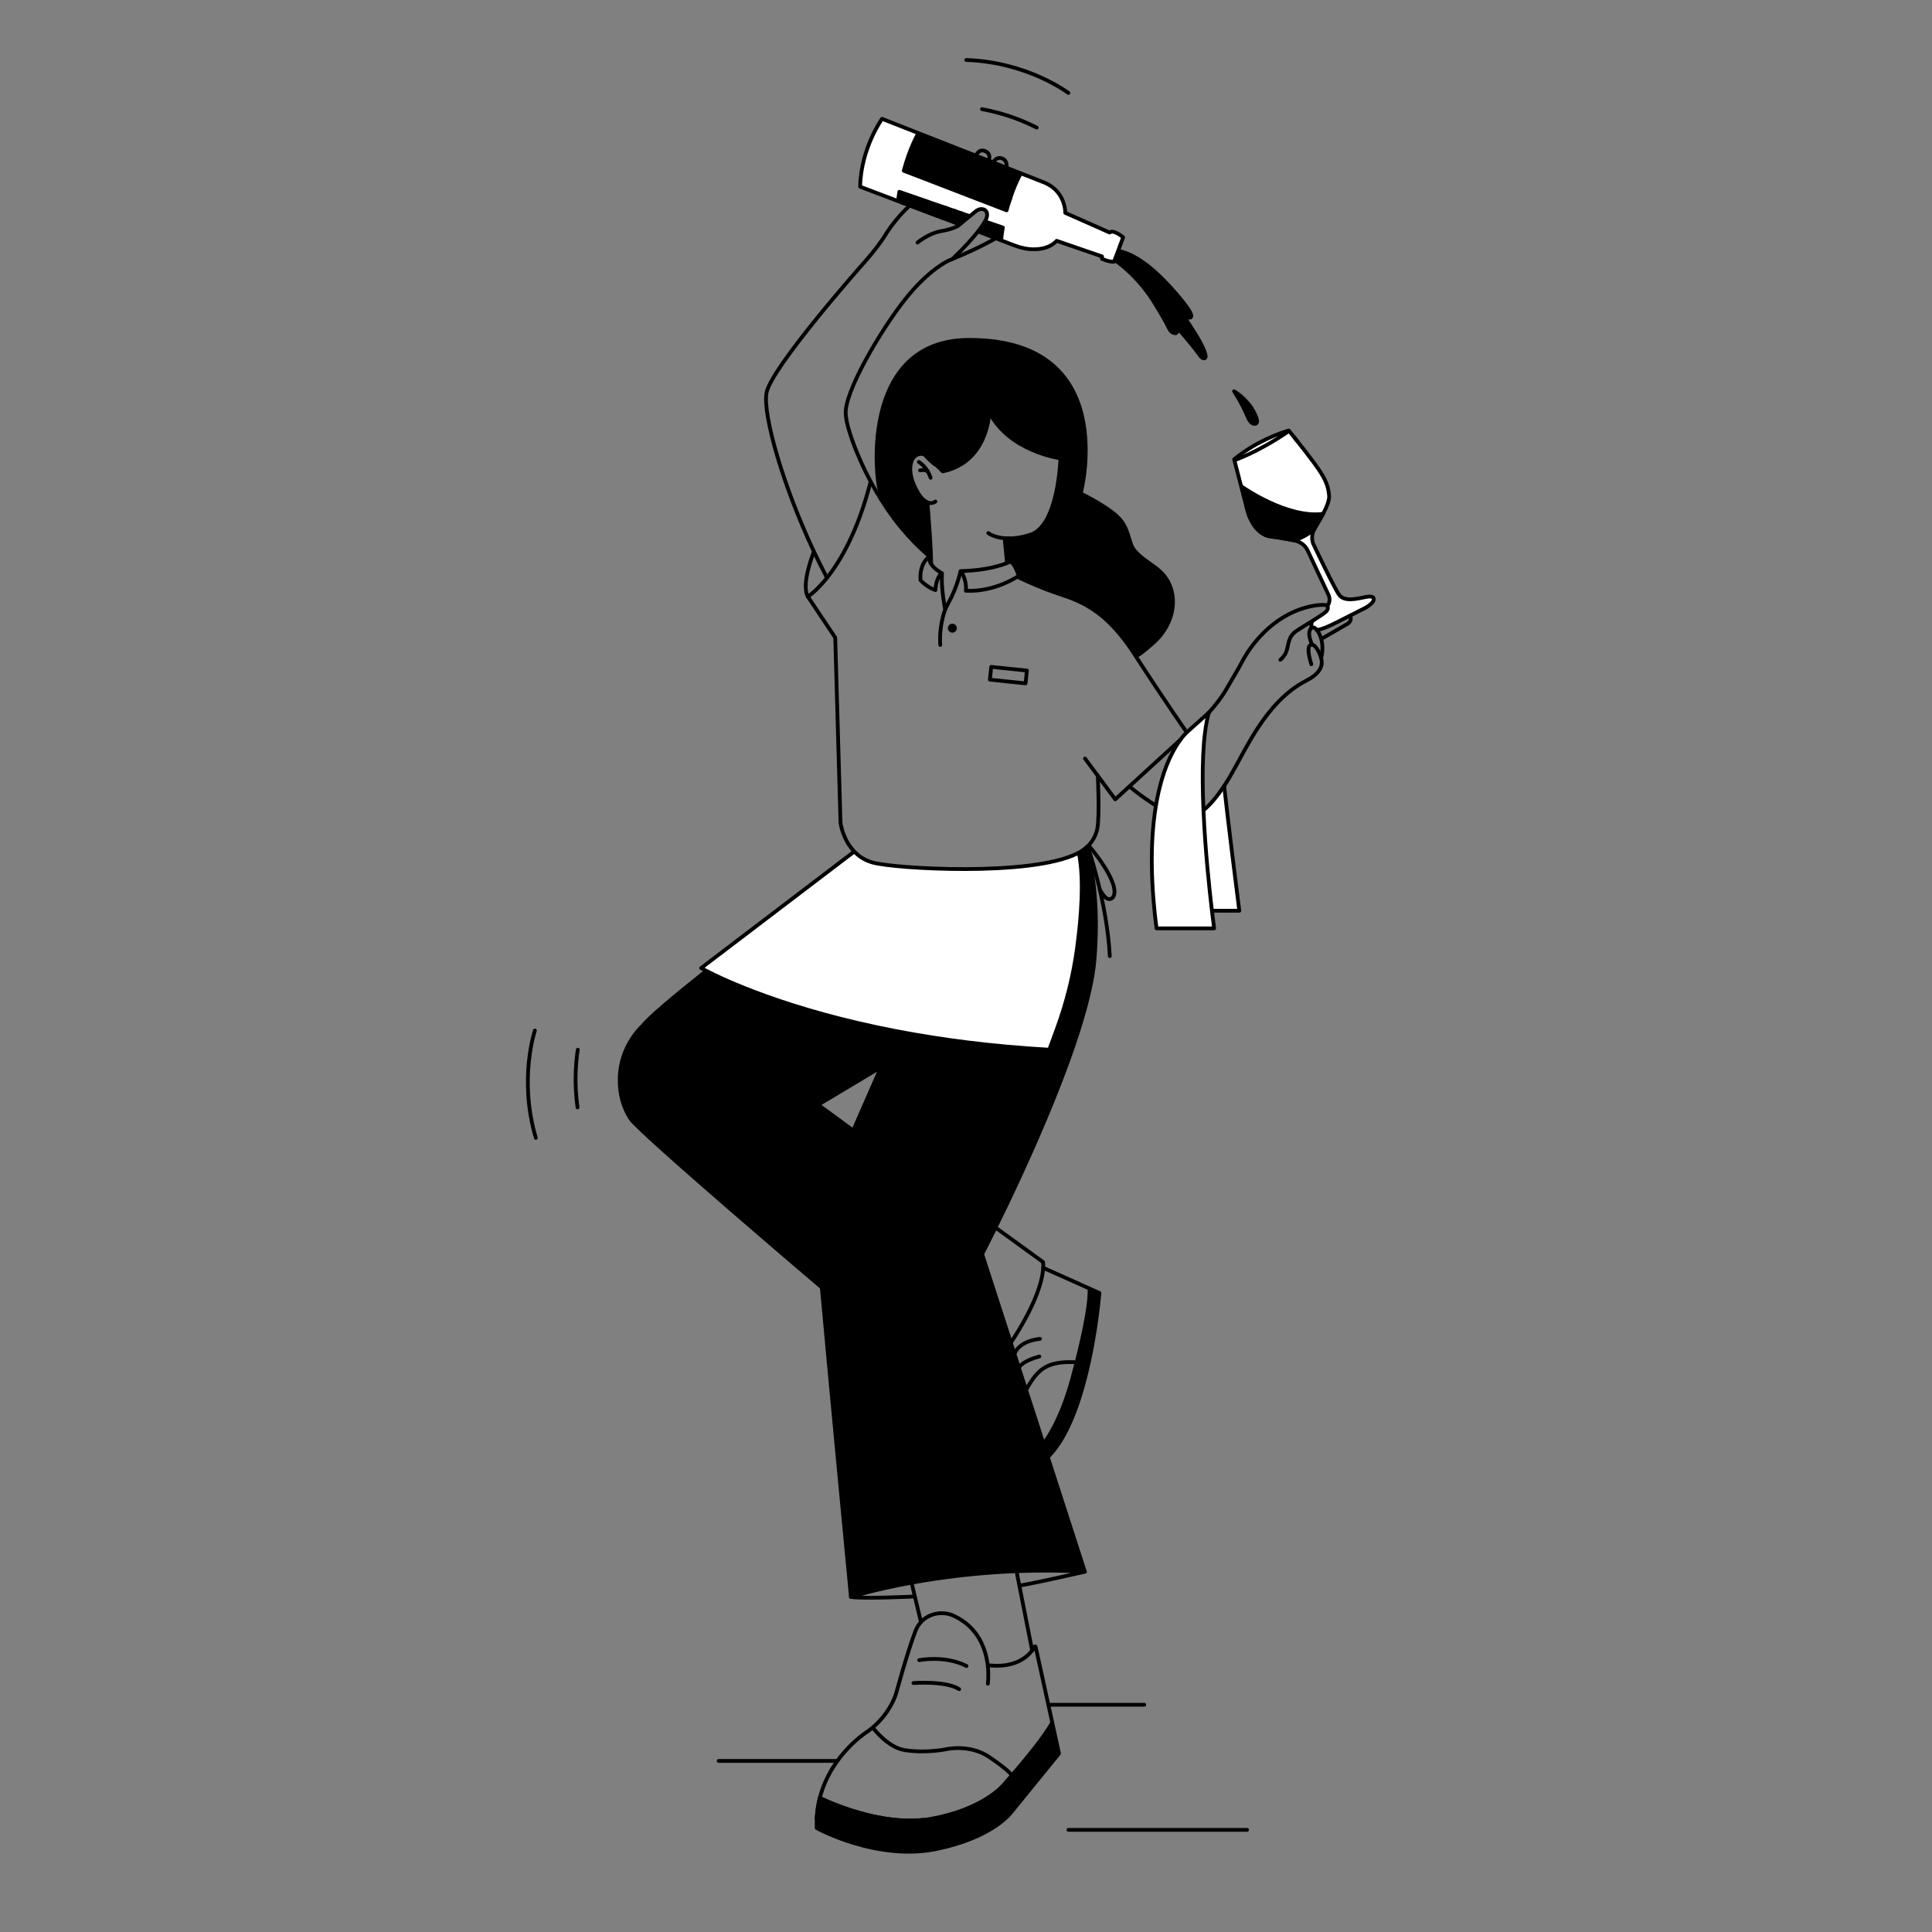 <?xml version="1.0" encoding="UTF-8"?>
<svg id="Illus" xmlns="http://www.w3.org/2000/svg" viewBox="0 0 1077.17 1077.17">
  <rect x="0" y="0" width="1077.17" height="1077.17" fill="#808080" stroke="none"/>
  <defs>
    <style>
      .cls-1 {
        fill: #000200;
      }

      .cls-1, .cls-2, .cls-3 {
        stroke-width: 0px;
      }

      .cls-4, .cls-2 {
        fill: #000;
      }

      .cls-4, .cls-5 {
        stroke-width: 2.1px;
      }

      .cls-4, .cls-5, .cls-6 {
        stroke: #000;
        stroke-linecap: round;
        stroke-linejoin: round;
      }

      .cls-5, .cls-6 {
        fill: none;
      }

      .cls-6 {
        stroke-width: 2.1px;
      }

      .cls-3 {
        fill: #fff;
      }
    </style>
  </defs>
  <line class="cls-5" x1="466.63" y1="981.78" x2="400.67" y2="981.78"/>
  <line class="cls-5" x1="637.97" y1="950.48" x2="585.5" y2="950.48"/>
  <line class="cls-5" x1="695.29" y1="1020.22" x2="595.7" y2="1020.22"/>
  <g>
    <g>
      <path class="cls-3" d="M765.8,333.49c1.06,2.29-4.4,5.33-4.4,5.33,0,0-5.61,2.79-15.74,7.96-8.88,4.53-11.09,4.44-11.5,4.34-.03,0-.05,0-.06-.02h0c-.44-.53-.82-.86-1.06-1-.59-.33-1.22-.39-1.75-.06-.05-.26-.08-.46-.08-.46,0,0-.4-2.16.61-3.3,0,0,.16-.18.32-.37h0c.25-.17.5-.32.5-.32,0,0,0,0,.02,0l.61-.39c1.26-.79,2.44-1.55,3.44-2.25.17-.11.33-.22.49-.33,1.26-.88,2.18-1.62,2.51-2.08.18-.24.31-.47.4-.69.08-.19.15-.38.18-.56,0-.02,0-.04,0-.06.11-.59-.08-1.03-.32-1.34,0-.02.02-.03.04-.05.49-.6.8-1.25.99-1.88.45-1.45.26-3.02-.39-4.38l-11.57-24.62c-.77-1.65-1.98-3.06-3.52-4.04-.82-.51-1.8-1-2.96-1.36-.32-.09-.67-.19-1.06-.28l.03-.14s6.05-1.35,11.02-6.16l.12.06c-2.33,5-.39,8.41-.39,8.41,0,0,11.35,24.01,14.27,28.14,2.92,4.13,10,2.27,14.58,1.34,4.58-.94,4.64.58,4.64.58Z"/>
      <path class="cls-3" d="M718.11,240.7l-.3-.45c.47-.14.72-.2.72-.2,0,0,0,0,.02.03.02.02.04.05.06.08.35.42,1.71,2.08,3.59,4.44.27.34.56.7.84,1.07,2.76,3.45,6.37,8.07,9.66,12.51,6.48,8.75,7.85,12.87,8.33,18.19.47,5.31-7.46,17.03-7.46,17.03-.35.57-.64,1.1-.88,1.63l-.12-.06c-4.97,4.82-11.02,6.16-11.02,6.16l-.03.14c-4.31-1.05-12.75-2.06-12.75-2.06-11.32-1.33-14.01-17.34-14.01-17.34l-6.58-25.33.5-.13s12.57-4.26,29.41-15.72Z"/>
      <path class="cls-3" d="M740,337.88c.23.31.43.74.32,1.34.1-.58-.08-1.02-.32-1.33h0Z"/>
      <path class="cls-3" d="M740.3,339.28c-.03.18-.09.36-.18.56.08-.2.14-.38.18-.56Z"/>
      <path class="cls-3" d="M736.73,342.93c.17-.11.33-.22.49-.33-.16.11-.32.22-.49.33Z"/>
      <path class="cls-3" d="M734.1,351.1s.03,0,.06.02c-.03,0-.05,0-.06-.02Z"/>
      <path class="cls-3" d="M732.67,345.57l.61-.39-.61.39Z"/>
      <path class="cls-3" d="M718.62,240.16s-.05-.06-.06-.08c.02.02.04.05.06.08Z"/>
      <path class="cls-3" d="M717.81,240.25l.3.45c-16.84,11.46-29.41,15.72-29.41,15.72l-.5.13-.11-.45c12.54-10.32,26.45-14.87,29.73-15.85Z"/>
      <path class="cls-2" d="M698.13,228.09c1.31,2.23,4.51,7.96,1.54,8.23-1.92.17-3.25-2.1-3.94-3.7-.92-2.14-1.88-4.27-2.95-6.33-2.88-5.52-4.74-8.11-4.74-8.11,4.87,2.83,8.78,7.71,10.09,9.92Z"/>
      <path class="cls-3" d="M690.96,507.78h-14.71l-.54.02c-1.45-12.22-3.77-34.18-4.72-56.14h.13c4.22-3.49,8.11-8.5,11.39-13.48,0,0,2.16,20.07,8.45,69.6Z"/>
      <path class="cls-3" d="M673.96,397.32l.03-.03c-3.56,12.47-3.91,33.41-3,54.37.95,21.96,3.27,43.92,4.72,56.14.72,6.12,1.23,9.79,1.23,9.79h-32.11c-3.88-29.92-3.06-52.22-.31-68.62,3.31-19.72,9.45-30.91,13.62-36.55,1.61-2.18,2.92-3.54,3.68-4.24.44-.4.68-.58.68-.58,2.17-1.99,10.93-9.79,11.47-10.28Z"/>
      <path class="cls-2" d="M659.56,175.75c13.29,19.05,13.4,23.74,12.05,24.04-1.34.31-2.58-1.63-2.58-1.63-5-7.04-13.03-15.82-13.03-15.82,1.17,2.96-.44,3.43-.44,3.43-2.54.36-3.87-2.86-3.87-2.86-2.11-4.47-7.32-12.87-7.32-12.87-9.76-16.55-22.84-25-22.84-25l2.07-5.15c11.8,2.36,23.64,14.02,32.1,23.84,8.47,9.81,9.6,12.96,7.76,13.37-1.73.39-3.69-1.16-3.91-1.34Z"/>
      <path class="cls-2" d="M649.81,320.29c5.48,6.79,6.5,15.95,3.79,24.09-1.81,5.46-5.07,10.44-9.34,14.3-.96.86-9.17,8.36-10.59,7.85-.35-.55-.71-1.1-1.07-1.66-2.74-4.26-5.43-7.95-8.08-11.14l-1.93-2.73-2.36-2.09c-2.9-3.01-5.74-5.47-8.5-7.53l-4.57-4.04-6.22-2.27c-3.42-1.56-6.73-2.71-9.92-3.75-2.54-.83-5.03-1.73-7.39-2.63l-15.14-7.39-.88-1.38c-2.18-6.08-4.24-6.81-4.24-6.81,0,0-.45.24-1.36.61h-.57s-1.31-13.34-1.31-13.34v-.28s.02,0,.03,0c.31.03.61.06.94.06.09,0,.18,0,.28,0,.36.02.74.03,1.13.03,3.24,0,7.19-.53,11.86-2.01,15.89-5.02,16.86-42.65,16.86-42.65,0,0-28.72-3.86-39.65-25.76,0,0-.58,27.8-25.98,33.03,0,0-3.62-3.94-4.56-4,0,0-2.49-2.14-4.16-3.85,0,0-1.59-2.79-4.95-1.64-1.65.57-2.95,1.88-3.58,3.5-1.13,2.9-1.89,8.68,3.31,17.75,0,0,1.91,3.5,4.61,5.12.09.06.19.12.3.17.09.06.19.11.3.15.19.1.4.19.6.25l-.38.06s.03.3.07.84c0,.2.03.44.06.7.04.46.08,1.01.13,1.64,0,.12.02.25.03.38.04.39.06.81.1,1.24s.06.91.11,1.39v.04c.02.31.05.63.07.96.02.24.04.49.06.75.03.37.06.76.08,1.16.07,1.01.16,2.08.23,3.18.08,1.1.16,2.25.24,3.41.06.99.13,2.01.19,3.02.06.88.11,1.75.17,2.64.03.47.06.94.08,1.41.04.73.08,1.46.12,2.17,0,.2.02.4.03.59.03.45.05.91.06,1.36.04.58.06,1.14.08,1.69.03.78.06,1.53.08,2.26l-.74-.75c.03-.1.06-.21.1-.32,0,0-.09.06-.26.16l-14.99-15.13c-1.65-1.98-3.23-3.96-4.73-5.97l-.06-.08c-3.09-4.55-7.79-11.47-7.82-11.52-3.77-6.1-13.71-89.12,49.9-89.09,85.73.05,63.27,86.12,63.27,86.12,0,0,13.81,6.79,20.24,13.03,6.42,6.25,6.29,14.51,8.82,17.96,4.52,6.15,12.21,8.84,16.96,14.73Z"/>
      <path class="cls-1" d="M632.6,364.87c.36.56.71,1.11,1.07,1.66-.06-.03-.11-.06-.15-.11l-9-12.69c2.65,3.19,5.34,6.88,8.08,11.14Z"/>
      <path class="cls-3" d="M501.33,107.57c-.22,1.49-.41,3.01-.57,4.57l-21.2-8.03c.49-21.65,12.24-37.84,12.24-37.84l20.24,7.95-.06.13s-4.65,7.93-8.1,20.85l57.34,22.08c.48-1.81.97-3.51,1.49-5.09.1-.32.2-.64.31-.95.1-.32.2-.62.31-.92,1.75-5.14,3.5-9.05,4.66-11.42.3-.6.55-1.08.71-1.4.06-.08.09-.16.13-.22.14-.28.25-.49.34-.65l13.3,5.22c11.82,5.03,11.47,16.83,11.47,16.83l24.71,10.95,1.21-.52c2.72.09,6.37,3.2,6.37,3.2l-5.09,13.62c-3.08.13-6.74-1.65-6.74-1.65l.06-1.3-25.31-8.72c-3.47,3.8-8.59,4.73-12.83,4.73-3.53,0-7.02-.74-10.31-2.01l-7.86-3.01c.14-1.25.29-2.48.45-3.68.08-.62.18-1.23.28-1.86.08-.53.17-1.04.25-1.56l-9.92-3.43s-.02,0-.05-.02c.49-.87.66-1.3.66-1.3,0,0,1.57-3.39-.65-4.99-2.23-1.6-4.95.48-4.95.48l-3.53,2.9c-.09-.03-.17-.06-.17-.06l-4.14-1.43-1.07-.37-2.55-.88-1.36-.47-2.98-1.03-1.42-.49-25.59-8.86c-.03.21-.06.43-.09.64Z"/>
      <path class="cls-1" d="M620.24,348.91l-8.5-7.53c2.77,2.06,5.61,4.52,8.5,7.53Z"/>
      <path class="cls-1" d="M607.08,718.17l6.05,2.72s-.64,8.48-2.74,20.74c1.9-12.13,2.57-20.74,2.57-20.74l-6.64-2.97s0-.06,0-.09c.45.2.76.34.76.34Z"/>
      <path class="cls-2" d="M606.33,717.92l6.64,2.97s-.67,8.61-2.57,20.74c0,.07-.02.15-.04.22-3.41,19.9-10.63,49.65-25.09,69.44-.19.2-.38.41-.58.6l-2.84-8.85s8.41-10.51,14.98-34.61c.84-3.05,1.62-6.03,2.36-8.93,5.03-19.64,7.81-35.23,7.15-41.59Z"/>
      <path class="cls-2" d="M605.86,472.34c.19.6,7.64,24.25,4.35,62.92-3.46,40.72-39.73,117.89-55.43,149.69-4.4,8.9-7.19,14.26-7.19,14.26l15.99,49.42,8.45,26.13,12.1,37.4,20.74,64.13c-13.29-.75-26.01-.77-37.96-.32-23,.9-43.08,3.6-58.6,6.42-21.2,3.86-33.9,7.94-33.9,7.94,0,0-11.14-116.06-16.25-172.52-1.2-13.27-2.07-23.24-2.38-27.66-.92-12.99,2.86-20.97,2.86-20.97l17.06-38.89,15.5-35.34,8.77-20c24.35,4.66,52.71,8.47,85.02,10.29l4.24-11.54c5.38-14.67,9.2-29.87,11.28-45.35,2.26-16.79,3.93-37.83,1.05-52.52l-.89-.04c1.87-.95,3.46-1.99,4.75-3.13,0,0,.16-.11.42-.33Z"/>
      <path class="cls-3" d="M601.58,475.84c2.88,14.69,1.21,35.72-1.05,52.52-2.08,15.49-5.9,30.68-11.28,45.35l-4.24,11.54c-32.31-1.82-60.67-5.63-85.02-10.29-60.83-11.66-96.62-28.71-106.35-33.77-1.8-.94-2.71-1.47-2.71-1.47l84.64-64.41.64-.64c2.52,2.66,5.85,4.95,10.25,6.19,12.5,3.54,88.61,7.94,114.23-5.07l.89.04Z"/>
      <path class="cls-1" d="M600.94,335.07l-17.03-6.24-.28-.14c2.36.9,4.85,1.8,7.39,2.63,3.18,1.04,6.5,2.19,9.92,3.75Z"/>
      <path class="cls-2" d="M513.25,1014.82c.48-.04.97-.08,1.45-.14,1.44-.15,2.88-.34,4.31-.6,28.81-5.15,40.04-18.41,40.04-18.41,0,0,2.1-2.33,5.18-5.9,6.66-7.7,17.88-21.14,22.31-29.18,0,0,.06-.03.14-.08l3.74,17.08s-.16.19-.45.55c-.09.11-.19.24-.32.38-.03.04-.06.08-.09.13-.24.28-.52.61-.83,1t0,.02c-5.71,6.98-23.87,29.22-23.87,29.22-.07.2-.17.39-.3.57-1.46,2.1-11.51,14.98-42.16,21.42-33.42,7.02-67.05-11.61-67.05-11.61-.07-1.66-.07-3.3,0-4.87.02-.46.04-.92.06-1.36,0-.16.02-.31.03-.45.03-.4.06-.79.1-1.18,0-.17.03-.33.04-.49.12-1.17.28-2.32.45-3.44.29-1.75.65-3.44,1.07-5.09,1.09.55,29.38,14.66,56.15,12.46Z"/>
      <path class="cls-1" d="M588.74,979.65c.31-.39.58-.72.83-1-.23.28-.51.62-.83,1Z"/>
      <path class="cls-1" d="M585.26,811.29c-.05.07-.1.14-.15.2l-.39.53-.05-.13c.2-.19.39-.4.58-.6Z"/>
      <path class="cls-1" d="M564.86,1008.88s18.16-22.23,23.87-29.22c-5.73,7.06-24.05,29.63-24.17,29.78.13-.18.22-.36.3-.57Z"/>
      <path class="cls-2" d="M561.13,93.47l8.04,3.16c-.09.16-.2.37-.34.65-.05.06-.08.14-.13.22-.17.32-.42.8-.71,1.4-1.09,2.15-2.86,6.03-4.66,11.42-.11.3-.21.6-.31.92-.11.31-.21.62-.31.95-.51,1.58-1,3.28-1.49,5.09l-57.34-22.08c3.44-12.92,8.1-20.85,8.1-20.85l.06-.13,32.09,12.59,7.12,2.79,2.43.96,7.44,2.92Z"/>
      <path class="cls-1" d="M567.61,319.92l-3.94-6.23-1.67.03c.91-.37,1.36-.61,1.36-.61,0,0,2.06.73,4.24,6.81Z"/>
      <path class="cls-1" d="M563.32,110.32c1.8-5.39,3.57-9.27,4.66-11.42-1.16,2.37-2.92,6.28-4.66,11.42Z"/>
      <path class="cls-1" d="M563.32,110.32c-.1.3-.2.6-.31.92.09-.32.19-.62.31-.92Z"/>
      <path class="cls-1" d="M563.01,111.24c-.1.31-.2.62-.31.95.09-.32.19-.64.31-.95Z"/>
      <path class="cls-1" d="M561.38,300.17c.37.02.74.03,1.13.03-.39,0-.77,0-1.13-.03Z"/>
      <path class="cls-1" d="M560.16,300.1c.31.03.61.05.94.06-.32,0-.63-.04-.94-.06Z"/>
      <path class="cls-1" d="M559.12,126.87c-.08.52-.17,1.03-.25,1.56.07-.51.16-1.03.25-1.56Z"/>
      <path class="cls-2" d="M558.14,133.96v.03s-1.28-.48-3.04-1.15c-3.59-1.37-9.19-3.5-9.86-3.76,2.09-2.66,3.28-4.53,3.92-5.65.03,0,.05.02.05.02l9.92,3.43c-.09.53-.18,1.05-.25,1.56-.1.62-.19,1.23-.28,1.86-.17,1.2-.32,2.42-.45,3.68Z"/>
      <path class="cls-1" d="M549.13,123.42s.02,0,.03,0c-.64,1.12-1.83,2.99-3.92,5.65-.04,0-.06-.02-.06-.02,2.08-2.66,3.3-4.52,3.95-5.64Z"/>
      <path class="cls-2" d="M507.2,114.58h0l-3.15-1.2-1.34-.5-1.95-.74c.16-1.56.34-3.08.57-4.57.03-.21.06-.43.09-.64l25.59,8.86c.47.17.96.33,1.42.49l2.98,1.03c.46.17.91.32,1.36.47l2.55.88c.37.13.72.25,1.07.37l4.14,1.43s.07.03.17.06l-.07.06-.17.15-.27.21-.06.06-.28.23-.85.7-.45.36-3.47,2.85c-.08-.03-.14-.06-.14-.06l-8.83-3.34-1.15-.44-2.31-.88-1.49-.56-.78-.3-1.59-.6-1.6-.6-.79-.3-1.59-.6-1.55-.58-4.41-1.67-.68-.26-.96-.36Z"/>
      <path class="cls-1" d="M540.45,120.72l.17-.15s-.1.09-.17.15Z"/>
      <path class="cls-1" d="M540.18,120.94l.27-.21c-.07.06-.17.13-.27.21Z"/>
      <path class="cls-1" d="M539.84,121.23l.28-.23c-.08.07-.18.15-.28.23Z"/>
      <path class="cls-1" d="M538.54,122.28l.45-.36-.45.36Z"/>
      <path class="cls-1" d="M532.12,348.01c1.23.63,1.71,2.14,1.08,3.37s-2.14,1.71-3.37,1.08-1.71-2.14-1.08-3.37c.63-1.23,2.14-1.71,3.37-1.08Z"/>
      <path class="cls-1" d="M524.95,121.3l1.15.44c-.37-.14-.76-.29-1.15-.44Z"/>
      <path class="cls-1" d="M521.14,119.86l1.49.56c-.49-.18-.99-.37-1.49-.56Z"/>
      <path class="cls-1" d="M518.77,118.96l1.59.6c-.53-.19-1.06-.4-1.59-.6Z"/>
      <path class="cls-1" d="M519.13,311.16h0c-.02-.73-.06-1.49-.08-2.27.04.78.06,1.54.09,2.27Z"/>
      <path class="cls-1" d="M518.95,307.21c-.02-.45-.04-.9-.06-1.36.03.45.06.91.06,1.36Z"/>
      <path class="cls-1" d="M518.86,305.26c-.04-.71-.08-1.44-.12-2.17.05.73.08,1.46.12,2.17Z"/>
      <path class="cls-1" d="M518.77,118.96c-.53-.2-1.06-.4-1.6-.6l1.6.6Z"/>
      <path class="cls-1" d="M518.48,299.04c.06.88.12,1.76.17,2.64-.06-.88-.11-1.75-.17-2.64Z"/>
      <path class="cls-1" d="M518.48,310.09c-.04.1-.07.21-.1.32l-.16-.16c.17-.1.26-.16.26-.16Z"/>
      <path class="cls-1" d="M518.29,296.02c-.08-1.16-.16-2.3-.24-3.41.08,1.1.17,2.25.24,3.41Z"/>
      <path class="cls-1" d="M517.82,289.43c-.03-.4-.06-.79-.08-1.16.03.37.06.76.08,1.16Z"/>
      <path class="cls-1" d="M517.6,286.56c.03.31.05.63.07.96-.03-.32-.06-.65-.07-.96Z"/>
      <path class="cls-1" d="M517.49,285.13c.04.44.07.9.11,1.39-.05-.48-.07-.96-.11-1.39Z"/>
      <path class="cls-1" d="M517.18,281.17c0,.2.03.44.06.7-.03-.26-.05-.49-.06-.7Z"/>
      <path class="cls-1" d="M516.58,279.86c.09.06.19.1.3.15-.1-.04-.2-.09-.3-.15Z"/>
      <path class="cls-1" d="M516.28,279.69c.1.06.19.11.3.17-.1-.05-.2-.1-.3-.17Z"/>
      <path class="cls-1" d="M514.8,117.46l1.59.6c-.53-.2-1.06-.4-1.59-.6Z"/>
      <path class="cls-1" d="M514.7,1014.68c1.44-.15,2.88-.35,4.31-.6-1.43.26-2.87.45-4.31.6Z"/>
      <path class="cls-1" d="M513.25,116.87l1.55.58c-.52-.19-1.04-.39-1.55-.58Z"/>
      <path class="cls-1" d="M513.25,1014.82c.48-.04.97-.08,1.45-.14-.48.06-.97.1-1.45.14Z"/>
      <path class="cls-1" d="M508.84,115.2l4.41,1.67c-1.54-.58-3.03-1.15-4.41-1.67Z"/>
      <path class="cls-1" d="M507.2,114.58l.96.36c-.32-.12-.65-.24-.96-.36Z"/>
      <path class="cls-1" d="M502.71,112.88l1.34.5c-.49-.19-.95-.35-1.34-.5Z"/>
      <path class="cls-1" d="M503.22,295.11l-2.15-2.17s-1.1-1.62-2.57-3.8c1.49,2.01,3.07,3.99,4.73,5.97Z"/>
      <path class="cls-2" d="M456.19,615.92l.06.1,19.47,14.29-17.06,38.89s-3.78,7.98-2.86,20.97c.31,4.42,1.18,14.39,2.38,27.66,0,0-101.8-86.52-106.68-94.17-3.96-6.2-6.1-13.4-5.99-22.15.24-18.57,12.61-29.39,12.61-29.39,3.6-4.7,17.87-16.66,35.39-30.59l.15-.32c9.73,5.06,45.52,22.1,106.35,33.77l-8.77,20-35.03,20.95Z"/>
    </g>
    <g>
      <path class="cls-5" d="M589.65,978.52c.12-.14.22-.27.32-.38"/>
      <path class="cls-5" d="M588.74,979.65c.32-.38.59-.72.83-1"/>
      <path class="cls-5" d="M564.56,1009.45c.11-.15,18.44-22.73,24.17-29.78"/>
      <path class="cls-5" d="M455.41,1013.01c-.03.45-.05.9-.06,1.36"/>
      <path class="cls-5" d="M455.54,1011.38c-.04.39-.07.78-.1,1.18"/>
      <path class="cls-5" d="M514.7,1014.68c-.48.06-.97.1-1.45.14-26.77,2.2-55.06-11.91-56.15-12.46-.42,1.64-.78,3.33-1.07,5.09-.18,1.12-.33,2.27-.45,3.44"/>
      <path class="cls-5" d="M586.67,960.5c-.08.06-.14.08-.14.08"/>
      <polyline class="cls-5" points="508.52 883.6 510.06 890.07 513.37 903.91"/>
      <polyline class="cls-5" points="566.96 877.06 568.34 884.08 575.46 920.11"/>
      <path class="cls-5" d="M512.5,925.62s14.25-2.94,26.38,3.26"/>
      <path class="cls-5" d="M509.28,938.37s18.04-1.4,25.5,3.42"/>
      <path class="cls-5" d="M550.76,938.74s.64-4.35-.06-10.27c-1.05-8.84-5.12-21.15-18.84-27.54-6.28-2.92-13.64-1.49-18.18,3.22-1.15,1.2-2.12,2.6-2.84,4.21-.15.33-.3.68-.44,1.03-4.41,11.33-10.73,34.63-10.73,34.63,0,0-2.86,10.49-13.09,19.12-1.22,1.04-2.54,2.04-3.98,3,0,0-22.23,14.39-26.56,41.3-.19,1.12-.33,2.27-.45,3.44,0,.16-.03.32-.04.49-.05.39-.07.78-.1,1.18,0,.15-.02.3-.03.45-.03.45-.06.91-.06,1.36-.06,1.58-.06,3.21,0,4.87,0,0,33.63,18.63,67.05,11.61,30.65-6.43,40.7-19.32,42.16-21.42.13-.18.22-.36.3-.57,0,0,18.16-22.23,23.87-29.22t0-.02c.31-.39.58-.72.83-1,.04-.05.06-.09.09-.13.12-.14.22-.27.32-.38.29-.35.45-.55.45-.55l-3.74-17.08-9.27-42.3c-.06-.28-.44-.33-.58-.08-.27.5-.7,1.22-1.3,2.04-2.88,3.85-9.92,10.08-24.73,8.3"/>
      <path class="cls-5" d="M457.15,1002.5s28.83,14.58,56.1,12.32c.48-.04.97-.08,1.45-.14,1.44-.15,2.88-.34,4.31-.6,28.81-5.15,40.04-18.41,40.04-18.41,0,0,2.1-2.33,5.18-5.9,6.66-7.7,17.88-21.14,22.31-29.18"/>
      <path class="cls-5" d="M486.72,963.31s8.06,10.91,17.62,12.44c12.17,1.95,23.73-.58,23.73-.58,0,0,12.71-2.8,23.39,4.39,10.69,7.2,12.44,9.93,12.44,9.93"/>
      <path class="cls-5" d="M509.83,890.12s-29.18,1.4-35.42.22c0,0,12.7-4.08,33.9-7.94,15.52-2.82,35.6-5.52,58.6-6.42,11.95-.45,24.68-.44,37.96.32,0,0-24.6,5.65-36.39,7.75"/>
      <path class="cls-5" d="M499.99,574.97l-8.77,20-15.5,35.34-17.06,38.89s-3.78,7.98-2.86,20.97c.31,4.42,1.18,14.39,2.38,27.66,5.11,56.46,16.25,172.52,16.25,172.52"/>
      <path class="cls-5" d="M393.5,541.52c-17.52,13.94-31.79,25.89-35.39,30.59,0,0-12.37,10.82-12.61,29.39-.11,8.75,2.02,15.95,5.99,22.15,4.88,7.65,106.68,94.17,106.68,94.17"/>
      <polyline class="cls-5" points="441.85 624.49 456.19 615.92 491.22 594.96"/>
      <line class="cls-5" x1="475.71" y1="630.31" x2="456.25" y2="616.02"/>
      <path class="cls-5" d="M556.08,685.17l25.46,18.47s.23,1.04.11,3.24c-.32,5.63-3,18.86-18.06,41.75"/>
      <path class="cls-5" d="M565.78,754.51s2.05-6.71,14.07-8.05"/>
      <path class="cls-5" d="M568.53,761.93s1.85-3.19,10.95-5.65"/>
      <path class="cls-5" d="M516.28,279.69c.1.06.19.11.3.17.09.06.19.1.3.15"/>
      <path class="cls-5" d="M574.37,298.19c15.89-5.02,16.86-42.65,16.86-42.65,0,0-28.72-3.86-39.65-25.76,0,0-.58,27.8-25.98,33.03,0,0-3.62-3.94-4.56-4,0,0-2.49-2.14-4.16-3.85,0,0-1.59-2.79-4.95-1.64-1.65.57-2.95,1.88-3.58,3.5-1.13,2.9-1.89,8.68,3.31,17.75"/>
      <path class="cls-5" d="M561.38,300.17c.37.02.74.03,1.13.03"/>
      <path class="cls-5" d="M560.16,300.1c.31.03.61.05.94.06"/>
      <line class="cls-5" x1="560.13" y1="300.38" x2="560.13" y2="300.1"/>
      <path class="cls-5" d="M524.95,121.3c.39.15.78.3,1.15.44"/>
      <path class="cls-5" d="M521.14,119.86c.5.19,1,.38,1.49.56"/>
      <path class="cls-5" d="M517.18,118.36c.54.2,1.07.4,1.6.6s1.06.41,1.59.6"/>
      <path class="cls-5" d="M508.84,115.2c1.38.52,2.87,1.09,4.41,1.67.51.19,1.03.39,1.55.58.53.2,1.06.4,1.59.6"/>
      <path class="cls-5" d="M507.2,114.58c.31.12.63.24.96.36"/>
      <path class="cls-5" d="M502.71,112.88c.39.15.84.32,1.34.5"/>
      <path class="cls-5" d="M528.43,116.28c-.46-.16-.95-.32-1.42-.49"/>
      <path class="cls-5" d="M532.76,117.78c-.45-.15-.89-.31-1.36-.47"/>
      <path class="cls-5" d="M536.38,119.04c-.34-.12-.7-.24-1.07-.37"/>
      <path class="cls-5" d="M562.7,112.18c.1-.32.2-.64.31-.95.1-.32.2-.62.31-.92"/>
      <path class="cls-5" d="M734.1,351.1s.03.02.06.02"/>
      <path class="cls-5" d="M723.05,245.67c-.29-.37-.58-.72-.84-1.07"/>
      <path class="cls-5" d="M512.31,257.58s2.75,1.59,4.93,5.24c.61,1.03,1.18,2.21,1.63,3.57"/>
      <path class="cls-5" d="M512.98,262.24s2.5-.66,4.26.58"/>
      <line class="cls-5" x1="561.44" y1="313.73" x2="560.13" y2="300.38"/>
      <path class="cls-5" d="M517.1,280.32s.03.3.07.84c0,.2.03.44.06.7.04.46.08,1.01.13,1.64,0,.12.02.25.03.38.04.39.06.81.1,1.24s.06.91.11,1.39v.04c.02.31.05.63.07.96.02.24.04.49.06.75.03.37.06.76.08,1.16.07,1.01.16,2.08.23,3.18.08,1.1.16,2.25.24,3.41.06.99.13,2.01.19,3.02.06.88.11,1.75.17,2.64.03.47.06.94.08,1.41.04.73.08,1.46.12,2.17,0,.2.02.4.03.59.03.45.05.91.06,1.36.04.58.06,1.14.08,1.69.03.78.06,1.53.08,2.26.05,1.16.07,2.24.08,3.22"/>
      <path class="cls-5" d="M524.24,359.6c-.49-6.41.6-12.38,1.62-16.28.33-1.31.77-2.58,1.29-3.82.45-1.08.97-2.14,1.54-3.16,5.13-9.17,6.85-17.93,6.85-17.93.18,0,.35,0,.52-.02,13.96-.32,22.74-3.36,25.94-4.68.91-.37,1.36-.61,1.36-.61,0,0,2.06.73,4.24,6.81.13.35.25.72.38,1.11,0,0-12.78,9.14-29.47,8.36,0,0,.76-5.1-2.45-10.57"/>
      <path class="cls-5" d="M526.89,339.39s-2.32-11.38-1.67-19.77c0,0-.11-.06-.3-.17-1-.55-4.21-2.48-5.79-5.02-.77-1.23-1.16-2.59-.75-4.02.03-.1.06-.21.1-.32,0,0-.09.06-.26.16-1.13.78-5.64,4.44-4.98,13.25,0,0,3.51,3.97,8.3,5.51,0,0,.11-6.22,3.24-9.22"/>
      <path class="cls-5" d="M567.63,321.77s7.01,3.5,16.01,6.93c2.36.9,4.85,1.8,7.39,2.63,3.18,1.04,6.5,2.19,9.92,3.75,3.48,1.58,7.07,3.58,10.79,6.31,2.77,2.06,5.61,4.52,8.5,7.53,1.41,1.47,2.84,3.07,4.29,4.82,2.65,3.19,5.34,6.88,8.08,11.14.36.56.71,1.11,1.07,1.66,14.93,23.16,27.71,41.36,27.71,41.36"/>
      <polyline class="cls-5" points="604.92 422.91 612.07 432.54 621.8 445.66 629.78 438.36 658.13 412.42"/>
      <path class="cls-5" d="M673.99,397.29c3.53-3.92,7.41-8.78,10.27-13.93,0,0,6.62-11.2,8.22-14.34,1.61-3.15,10.94-20.25,29.45-28.16,0,0,9.43-4.23,17.39-3.52,0,0,.38.17.69.54.23.31.43.74.32,1.34,0,.02,0,.04,0,.06-.03.18-.09.36-.18.56-.09.21-.22.45-.4.69-.32.46-1.24,1.2-2.51,2.08-.16.11-.32.22-.49.33-1,.7-2.18,1.46-3.44,2.25l-.61.39s0,0-.02,0l-.5.32h0c-4.84,3.02-10.23,6.19-10.62,6.89"/>
      <path class="cls-5" d="M673.72,397.59c.08-.09.16-.18.24-.27"/>
      <path class="cls-5" d="M644.12,448.91c-.92-.58-1.83-1.16-2.73-1.75-3.78-2.5-7.46-5.17-10.95-8.07"/>
      <path class="cls-5" d="M731.14,370.34s-3.08-9.02-.66-10.63c2.43-1.6,5.51,4.14,6.33,8.19,0,0,.58,2.55-.77,4.99-1.73,3.11-4.81,5.08-7.89,6.68-11.33,5.87-19.86,15.62-26.77,26.14-4.86,7.4-8.95,15.25-13.21,23-1.55,2.83-3.47,6.15-5.66,9.47-3.28,4.98-7.17,9.99-11.39,13.47"/>
      <path class="cls-5" d="M713.85,367.86c.87-.72,1.79-1.71,2.59-3.04,2.28-3.77.98-8.24,5.08-12.04"/>
      <path class="cls-5" d="M731.21,349.57s-.4-2.16.61-3.3"/>
      <path class="cls-5" d="M734.1,351.1s.03,0,.06.02c.41.09,2.63.19,11.5-4.34,10.13-5.16,15.74-7.96,15.74-7.96,0,0,5.46-3.04,4.4-5.33,0,0-.06-1.51-4.64-.58-4.58.93-11.66,2.79-14.58-1.34-2.92-4.13-14.27-28.14-14.27-28.14,0,0-1.94-3.41.39-8.41.24-.53.53-1.07.88-1.63,0,0,7.94-11.72,7.46-17.03-.47-5.32-1.85-9.43-8.33-18.19-3.3-4.45-6.91-9.06-9.66-12.51-.29-.37-.58-.73-.84-1.07-1.88-2.36-3.24-4.02-3.59-4.44-.03-.04-.05-.06-.06-.08,0-.02-.02-.03-.02-.03,0,0-.25.06-.72.2-3.28.97-17.18,5.52-29.73,15.85l.11.45,6.58,25.33s2.69,16.01,14.01,17.34c0,0,8.44,1.01,12.75,2.06.39.09.74.19,1.06.28,1.16.35,2.14.84,2.96,1.36,1.54.97,2.75,2.39,3.52,4.04l11.57,24.62c.65,1.36.84,2.93.39,4.38-.19.63-.5,1.28-.99,1.88"/>
      <path class="cls-5" d="M734.07,351.09s0,0,.02,0"/>
      <path class="cls-5" d="M721.56,301.14s6.05-1.35,11.02-6.16"/>
      <path class="cls-5" d="M688.69,256.42s12.57-4.26,29.41-15.72c0,0,.02,0,.03-.02"/>
      <path class="cls-5" d="M688.04,218.17s1.87,2.59,4.74,8.11c1.08,2.06,2.03,4.2,2.95,6.33.69,1.61,2.01,3.87,3.94,3.7,2.97-.27-.23-6-1.54-8.23-1.31-2.22-5.22-7.09-10.09-9.92Z"/>
      <path class="cls-5" d="M659.56,175.75c.21.18,2.18,1.73,3.91,1.34,1.84-.41.71-3.56-7.76-13.37-8.47-9.82-20.3-21.48-32.1-23.84"/>
      <path class="cls-5" d="M621.54,145.03s13.08,8.45,22.84,25c0,0,5.22,8.4,7.32,12.87,0,0,1.33,3.22,3.87,2.86,0,0,1.61-.46.44-3.43,0,0,8.02,8.78,13.03,15.82,0,0,1.24,1.94,2.58,1.63,1.35-.3,1.23-4.99-12.05-24.04,0,0-.02,0-.02-.02"/>
      <polyline class="cls-5" points="507.2 114.58 508.16 114.94 508.84 115.2 513.25 116.87 514.8 117.46 516.39 118.06 517.18 118.36 518.77 118.96 520.36 119.56 521.14 119.86 522.63 120.42 524.95 121.3 526.1 121.74 534.93 125.08"/>
      <path class="cls-5" d="M545.47,129.12l12.66,4.85,7.86,3.01c3.3,1.26,6.79,2,10.31,2.01,4.24,0,9.36-.93,12.83-4.73l25.31,8.72-.06,1.3s3.66,1.78,6.74,1.65l5.09-13.62s-3.65-3.11-6.37-3.2l-1.21.52-24.71-10.95s.35-11.8-11.47-16.83l-13.3-5.22-8.04-3.16-7.44-2.92-2.43-.96-7.12-2.79-32.09-12.59-20.24-7.95s-11.74,16.19-12.24,37.84l21.2,8.03,1.95.74,1.34.5,3.15,1.2"/>
      <path class="cls-5" d="M549.2,123.45l9.92,3.43c-.09.53-.18,1.05-.25,1.56-.1.62-.19,1.23-.28,1.86-.15,1.13-.29,2.29-.42,3.56"/>
      <path class="cls-5" d="M500.73,112c.16-1.59.37-2.96.59-4.43.03-.21.06-.43.09-.64l25.59,8.86,1.42.49,2.98,1.03,1.36.47,2.55.88,1.07.37,4.14,1.43"/>
      <path class="cls-5" d="M511.98,74.34s-4.65,7.93-8.1,20.85l57.34,22.08c.48-1.81.97-3.51,1.49-5.09.09-.32.19-.64.31-.95.09-.32.19-.62.31-.92,1.8-5.39,3.57-9.27,4.66-11.42.3-.6.55-1.08.71-1.4.06-.08.09-.16.13-.22.13-.23.19-.34.19-.34"/>
      <path class="cls-5" d="M544.2,86.63s1.56-3.94,5.13-2.35c3.57,1.58,1.95,5.23,1.95,5.23"/>
      <path class="cls-5" d="M553.75,90.39s1.83-3.28,5.03-2.03c3.2,1.25,2.38,5.01,2.38,5.01"/>
      <path class="cls-5" d="M511.54,135.24s6.15-5.19,13.41-6.43c0,0,5.64-.88,9.09-2.82l1.03-.84,3.47-2.85.45-.36.85-.7.28-.23.06-.06.27-.21.17-.15.07-.06,3.53-2.9s2.72-2.08,4.95-.48c2.22,1.6.65,4.99.65,4.99,0,0-.17.43-.66,1.3-.64,1.12-1.83,2.99-3.92,5.65-2.79,3.56-7.19,8.58-14.07,15.16"/>
      <path class="cls-5" d="M498.5,289.14c1.49,2.01,3.07,3.99,4.73,5.97,4.3,5.12,9.12,10.12,14.51,14.7"/>
      <path class="cls-5" d="M555.06,132.93s-8.44,5.04-23.84,11.41c-.74.31-1.51.62-2.29.94,0,0-10.77,4.66-24.11,21.37-13.33,16.72-34.68,52.56-33.25,64.66,0,0,.17,3.8,2.27,10.14,0,0,3.46,11.88,11.6,27.09,3.46,6.46,7.76,13.52,13.01,20.52"/>
      <path class="cls-5" d="M507.96,113.89s-.27.23-.75.69h0c-2.27,2.09-9.15,8.81-14.58,17.98,0,0-3.82,6.03-11.71,14.8,0,0-51.48,58.05-53.62,71.94-1.9,12.29,9.14,51.4,26.62,88.47,2.27,4.82,4.65,9.61,7.13,14.3"/>
      <path class="cls-5" d="M453.66,307.88s-7.18,17.71-3.26,24.76c0,0,4.54-2.77,10.71-10.51,7.43-9.34,17.22-25.9,24.29-53.57"/>
      <path class="cls-5" d="M450.4,332.64l15.27,22.84,2.95,103.3s1.14,9.13,7.59,15.9c2.52,2.66,5.85,4.95,10.25,6.19,12.5,3.54,88.61,7.94,114.23-5.07,1.87-.95,3.46-1.99,4.75-3.13,0,0,.16-.11.42-.33,1.23-1.06,4.86-4.6,5.96-10.5,1.34-7.15.24-29.3.24-29.3"/>
      <path class="cls-5" d="M511.67,274.57s1.91,3.5,4.61,5.12c.09.06.19.12.3.17.09.06.19.11.3.15.19.1.4.19.6.25,1.26.43,2.65.36,4.05-.65"/>
      <path class="cls-5" d="M551.01,297.19s2.96,2.4,9.13,2.91c0,0,.02,0,.03,0,.31.03.61.06.94.06.09,0,.18,0,.28,0,.36.02.74.03,1.13.03,3.24,0,7.19-.53,11.86-2.01"/>
      <path class="cls-5" d="M605.85,472.33h0c.19.61,7.64,24.26,4.35,62.93-3.46,40.72-39.73,117.89-55.43,149.69-4.4,8.9-7.19,14.26-7.19,14.26l15.99,49.42,8.45,26.13,12.1,37.4,20.74,64.13"/>
      <path class="cls-5" d="M599.03,759.47c-14.68-.6-19.77,3.78-25.06,12.23l-1.8,3.02"/>
      <path class="cls-5" d="M581.64,706.88l24.69,11.04,6.64,2.97s-.67,8.61-2.57,20.74c0,.07-.02.15-.04.22-3.4,21.58-10.7,54.13-25.09,69.44-.19.2-.38.41-.58.6-.04.05-.07.08-.12.13"/>
      <path class="cls-6" d="M475.57,475.32l-84.64,64.41s.91.53,2.71,1.47c9.73,5.06,45.52,22.1,106.35,33.77,24.35,4.66,52.71,8.47,85.02,10.29l4.24-11.54c5.38-14.67,9.2-29.87,11.28-45.35,2.26-16.79,3.93-37.83,1.05-52.52"/>
      <path class="cls-6" d="M607.76,472.33s17.6,20.63,12.77,27.96c0,0-1.2,1.62-3.14.76-1.95-.85-4.23-5.14-4.23-5.14"/>
      <path class="cls-6" d="M673.96,397.32c-.55.48-9.3,8.29-11.47,10.28,0,0-.24.19-.68.58-.75.71-2.07,2.06-3.68,4.24-4.17,5.64-10.31,16.83-13.62,36.55-2.76,16.4-3.57,38.7.31,68.62h32.11s-.5-3.68-1.23-9.79c-1.45-12.22-3.77-34.18-4.72-56.14-.91-20.95-.56-41.9,3-54.37l-.03.03Z"/>
      <path class="cls-6" d="M682.51,438.18s2.16,20.07,8.45,69.6h-14.71"/>
    </g>
  </g>
  <path class="cls-5" d="M298.23,574.56s-9.2,27.09.52,59.85"/>
  <path class="cls-5" d="M322.14,585.25c-1.2,7.95-1.98,19.23-.14,32.19"/>
  <path class="cls-5" d="M595.69,51.83s-22.8-17.27-56.96-18.38"/>
  <path class="cls-5" d="M578,71.14c-7.16-3.65-17.63-7.94-30.5-10.29"/>
  <path class="cls-5" d="M737.06,356.03l14.47-8.35s2.59-1.74,1.15-4.3"/>
  <path class="cls-5" d="M731.47,359.26s-1.96-4.32-1.47-6.84c.49-2.51,1.82-3.01,3.04-2.32,1.21.69,5.97,6.45,3.63,16.59"/>
  <path class="cls-5" d="M606.64,472.55s10.61,30.68,12.12,60.54"/>
  <path class="cls-4" d="M696.54,287.84s-1.33-4.77-4.29-16.59c0,0,25.12,17.93,45.45,15.23l-5.37,9.4-10.35,5.5-16.34-2.98-5.69-4.48-3.42-6.09Z"/>
  <rect class="cls-5" x="552.2" y="372.85" width="20" height="7.18" transform="translate(41.77 -55.92) rotate(5.91)"/>
</svg>